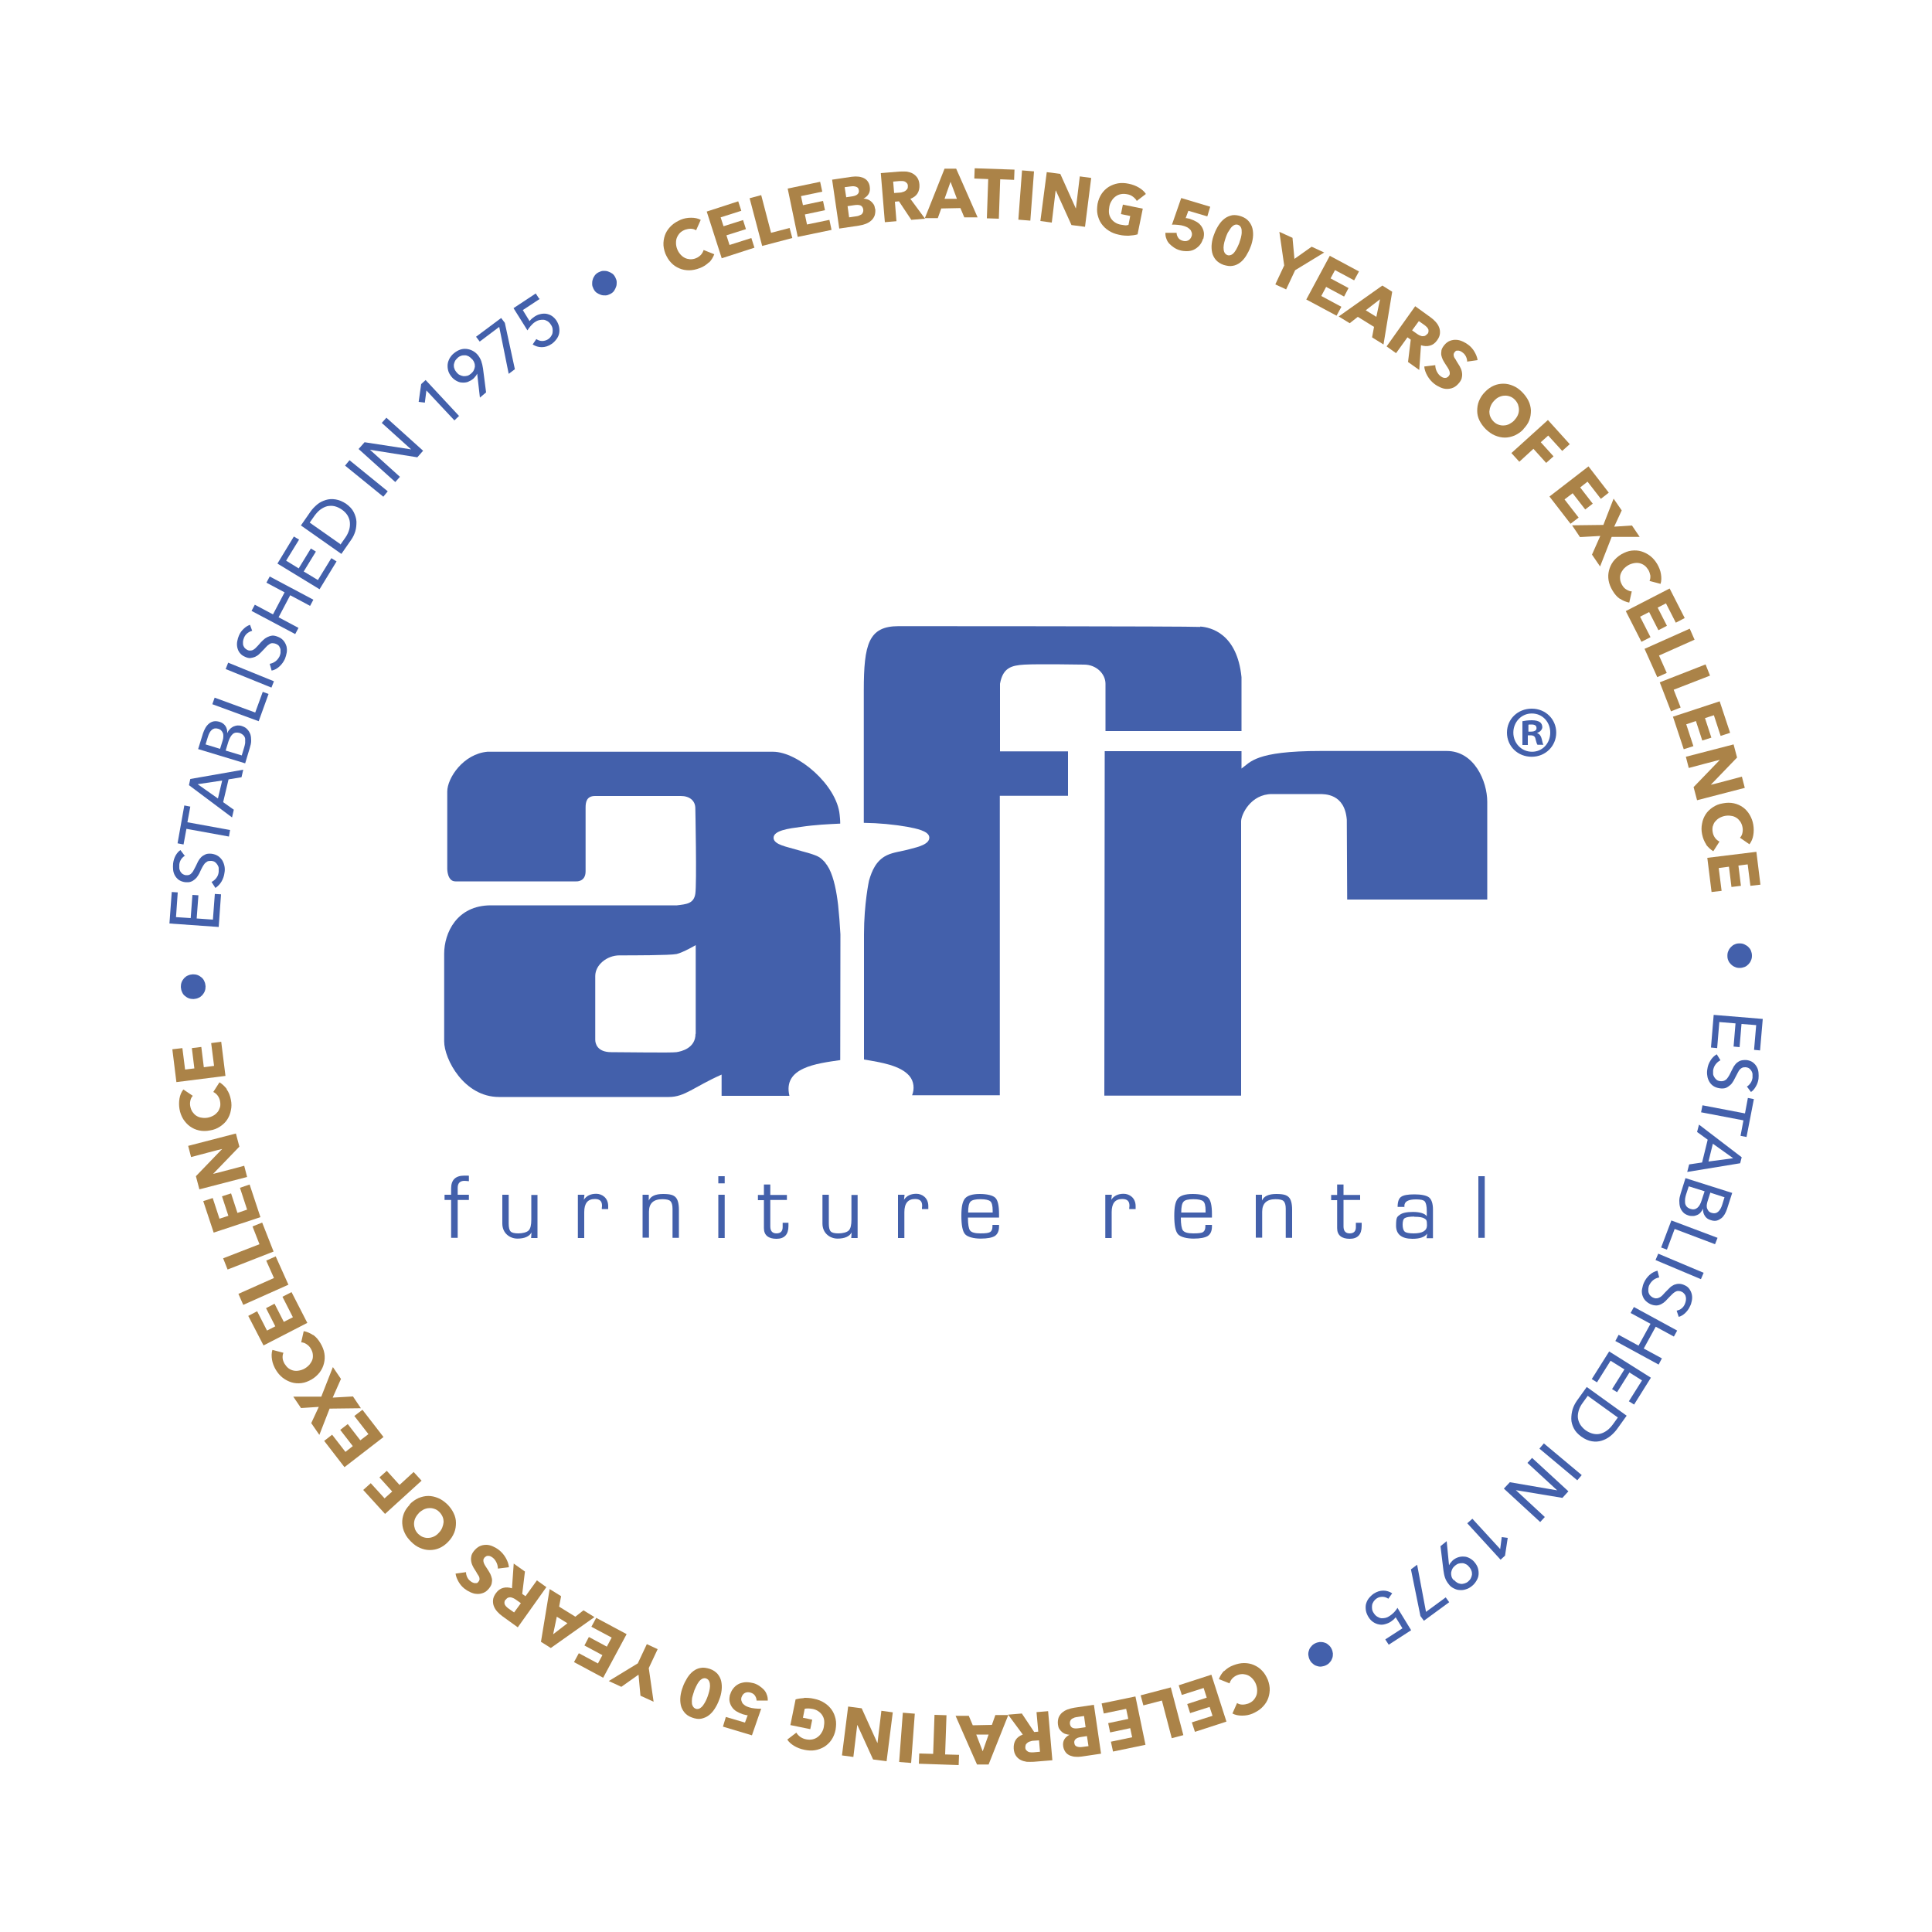 <?xml version="1.0" encoding="UTF-8"?>
<svg id="Layer_1" xmlns="http://www.w3.org/2000/svg" version="1.1" viewBox="0 0 1000 1000">
  <!-- Generator: Adobe Illustrator 29.0.1, SVG Export Plug-In . SVG Version: 2.1.0 Build 192)  -->
  <defs>
    <style>
      .st0 {
        fill: #ab8348;
      }

      .st1 {
        fill: #4360ab;
      }
    </style>
  </defs>
  <g>
    <g>
      <path class="st1" d="M571.9,388.8h70.7v9c4.6-3.2,6.9-9.1,41-9.1s65.2,0,65.2,0c14.3,0,21,15.7,21,26.3s0,50.6,0,50.6h-72.5s-.2-41.3-.2-41.3c-1.1-13.6-11.4-13.3-14.4-13.3s-24.3,0-24.3,0c-11.1,0-16,10.7-16,14.1v142h-70.8l.2-178.3Z"/>
      <path class="st1" d="M621.2,324.5c-5.3-.4-156.1-.4-156.1-.4-15.5,0-18,9.2-18,33.3s0,22.9,0,22.9v45.6c7.8.1,15.3.8,22.7,2.1,4.3.8,10.9,2.1,11.2,5.3.3,3.7-5.9,5.1-9.7,6.1-5,1.4-8.7,1.6-12.3,3.3-5.5,2.7-7.7,7.9-9.2,13.1,0,0-2.6,11.9-2.6,27.8v64.8c9,1.5,18.9,3.1,23.5,8.5,2.4,2.8,2.7,6.8,1.4,10h45.4v-155h35.3v-23h-35.2v-35c1.5-8.3,5.9-9.5,12.7-9.9,6.8-.4,30.8,0,30.8,0,6.5,0,11.1,4.9,11.1,9.9s0,24.5,0,24.5h70.4v-27.9c-2.3-22.7-16-25.8-21.3-26.2Z"/>
      <path class="st1" d="M408.6,567.2c-3.5-14.7,14-16.7,26.3-18.5.1-14.2,0-40.1.1-65.1-.3-5.3-.7-10.6-1.2-15.2-.8-6.8-2.1-13.7-4.6-18.7-.3-.5-.6-1-.9-1.5,0,0,0-.1-.1-.2-.3-.4-.6-.8-.9-1.2,0,0,0,0,0-.1-.3-.4-.7-.8-1.1-1.2,0,0,0,0,0,0-.4-.4-.8-.8-1.3-1.2-.2-.1-.3-.2-.4-.3-2.4-1.8-8.7-3.1-12.9-4.4-3.7-1.2-11-2.3-11.2-5.8-.2-4,8.1-5,14.1-5.8,7.4-1.1,14.1-1.4,20.4-1.7,0,0,0,0,0,0,0-2-.2-3.5-.3-4.6-1.5-15.4-21.6-32.6-34.5-32.6h-147.8c-12.5,1.1-20.8,13.6-20.8,20.6v40.1s0,6.4,4.2,6.4h62.5s4.9.4,4.9-5.2v-33c0-2.8.5-6,4.9-6h44.4c4.5,0,7.5,2.4,7.5,6.4,0,0,.8,39,0,44.2-.8,5.2-4.7,5.4-9.5,6h-96.3c-17.7,0-24.2,14.3-24.2,25.1v45.3c0,9.1,10.2,28.8,28.4,28.8,0,0,82.6,0,87.9,0,8.3,0,12.9-5.2,27.3-11.6v11h35.2ZM360,535.1c0,7.4-7.2,9.1-9.9,9.5-2.7.4-26.4,0-33.7,0s-8.3-4.5-8.3-6.4v-33c0-5.9,6.2-10.7,12.5-10.7s26.2,0,29.6-.7c3.4-.8,9.9-4.6,9.9-4.6v45.9Z"/>
      <path class="st1" d="M792.9,366.8c7.1,0,12.6,5.5,12.6,12.4s-5.5,12.5-12.7,12.5-12.8-5.4-12.8-12.5,5.7-12.4,12.8-12.4h0ZM792.8,369.3c-5.4,0-9.5,4.5-9.5,9.9s4.1,9.9,9.7,9.9c5.4,0,9.4-4.4,9.4-9.9s-4-9.9-9.5-9.9h0ZM790.9,385.6h-2.9v-12.3c1.1-.2,2.7-.5,4.8-.5s3.4.4,4.3,1c.7.5,1.2,1.5,1.2,2.6s-1.1,2.5-2.6,2.9v.2c1.2.4,1.9,1.4,2.3,3,.4,1.9.6,2.6.9,3h-3.1c-.4-.5-.6-1.5-1-2.9-.2-1.4-1-2-2.6-2h-1.4v4.9ZM791,378.7h1.4c1.6,0,2.9-.5,2.9-1.8s-.8-1.9-2.6-1.9-1.3,0-1.6.2v3.5Z"/>
    </g>
    <g>
      <path class="st1" d="M233.5,640.7v-19.6h-3.4v-2.7h3.4v-3.3c0-4.4,2.3-6.6,6.8-6.6s1.5,0,2.4.2v2.7c-1.1-.1-1.8-.2-2.3-.2-2.3,0-3.5,1.2-3.5,3.6v3.6h5.8v2.7h-5.8v19.6h-3.3Z"/>
      <path class="st1" d="M278.2,618.4v22.4h-3.3l.2-2.9h0c-1.1,2.1-3.6,3.2-7.3,3.2s-7.8-2.6-7.8-7.8v-14.9h3.3v14.9c0,2,.3,3.4,1,4.1.7.7,2,1,4,1s4.3-.5,5.3-1.5c1-1,1.4-2.9,1.4-5.6v-12.8h3.3Z"/>
      <path class="st1" d="M299.2,618.4h3.3l-.3,2.6h0c1.3-2,3.4-3.1,6.4-3.1s6.2,2.1,6.2,6.4v1.5h-3.3v-.6c.1-.6.1-1,.1-1.2,0-2.3-1.2-3.4-3.7-3.4-3.7,0-5.5,2.2-5.5,6.8v13.4h-3.3v-22.4Z"/>
      <path class="st1" d="M332.6,618.4h3.2v3c0,0,0,0,0,0,1-2.3,3.5-3.4,7.4-3.4s5.4.6,6.5,1.7c1.1,1.1,1.7,3.3,1.7,6.5v14.5h-3.3v-15.1c0-1.9-.4-3.2-1.1-3.9-.7-.7-2.1-1-4.2-1-4.6,0-6.9,2.2-6.9,6.5v13.4h-3.3v-22.4Z"/>
      <path class="st1" d="M375.1,608.8v3.7h-3.3v-3.7h3.3ZM375.1,618.4v22.4h-3.3v-22.4h3.3Z"/>
      <path class="st1" d="M407.3,618.4v2.7h-8.6v13.7c0,2.4,1.1,3.6,3.2,3.6s3.2-1.1,3.2-3.2v-1.1s0-1.2,0-1.2h3v1.7c0,4.4-2.1,6.6-6.2,6.6s-6.5-1.8-6.5-5.5v-14.5h-3.1v-2.7h3.1v-5.4h3.3v5.4h8.6Z"/>
      <path class="st1" d="M443.9,618.4v22.4h-3.3l.2-2.9h0c-1.1,2.1-3.6,3.2-7.3,3.2s-7.8-2.6-7.8-7.8v-14.9h3.3v14.9c0,2,.3,3.4,1,4.1.7.7,2,1,4,1s4.3-.5,5.3-1.5c1-1,1.4-2.9,1.4-5.6v-12.8h3.3Z"/>
      <path class="st1" d="M464.9,618.4h3.3l-.3,2.6h0c1.3-2,3.4-3.1,6.4-3.1s6.2,2.1,6.2,6.4v1.5h-3.3v-.6c.1-.6.1-1,.1-1.2,0-2.3-1.2-3.4-3.7-3.4-3.6,0-5.5,2.2-5.5,6.8v13.4h-3.3v-22.4Z"/>
      <path class="st1" d="M513.8,634h3.3v.8c0,2.3-.7,3.9-2.1,4.9-1.4.9-3.9,1.4-7.4,1.4s-6.8-.8-8.1-2.3c-1.3-1.5-1.9-4.7-1.9-9.5s.6-7.4,1.9-9c1.3-1.5,3.8-2.3,7.6-2.3s6.8.7,8.1,2c1.3,1.3,1.9,4.1,1.9,8.4v1.8h-16.1c0,3.5.4,5.8,1.1,6.7.8,1,2.5,1.5,5.3,1.5s4.3-.2,5.1-.7c.8-.5,1.2-1.5,1.2-3v-.7ZM513.8,627.6v-1.1c0-2.4-.4-4-1.2-4.7-.8-.7-2.5-1.1-5.1-1.1s-4.4.4-5.2,1.3c-.8.8-1.2,2.7-1.2,5.6h12.7Z"/>
      <path class="st1" d="M572.2,618.4h3.3l-.3,2.6h0c1.3-2,3.4-3.1,6.4-3.1s6.2,2.1,6.2,6.4v1.5h-3.3v-.6c.1-.6.1-1,.1-1.2,0-2.3-1.2-3.4-3.7-3.4-3.7,0-5.5,2.2-5.5,6.8v13.4h-3.3v-22.4Z"/>
      <path class="st1" d="M624,634h3.3v.8c0,2.3-.7,3.9-2.1,4.9-1.4.9-3.9,1.4-7.4,1.4s-6.8-.8-8.1-2.3c-1.3-1.5-1.9-4.7-1.9-9.5s.6-7.4,1.9-9c1.3-1.5,3.8-2.3,7.6-2.3s6.8.7,8.1,2c1.3,1.3,1.9,4.1,1.9,8.4v1.8h-16.1c0,3.5.4,5.8,1.1,6.7.8,1,2.5,1.5,5.3,1.5s4.4-.2,5.1-.7c.8-.5,1.2-1.5,1.2-3v-.7ZM624,627.6v-1.1c0-2.4-.4-4-1.2-4.7-.8-.7-2.5-1.1-5.1-1.1s-4.4.4-5.1,1.3c-.8.8-1.2,2.7-1.2,5.6h12.7Z"/>
      <path class="st1" d="M650,618.4h3.2v3c0,0,0,0,0,0,1-2.3,3.5-3.4,7.4-3.4s5.4.6,6.5,1.7c1.1,1.1,1.7,3.3,1.7,6.5v14.5h-3.3v-15.1c0-1.9-.4-3.2-1.1-3.9-.7-.7-2.1-1-4.2-1-4.6,0-6.9,2.2-6.9,6.5v13.4h-3.3v-22.4Z"/>
      <path class="st1" d="M704,618.4v2.7h-8.6v13.7c0,2.4,1.1,3.6,3.2,3.6s3.2-1.1,3.2-3.2v-1.1s0-1.2,0-1.2h3v1.7c0,4.4-2.1,6.6-6.2,6.6s-6.5-1.8-6.5-5.5v-14.5h-3.1v-2.7h3.1v-5.4h3.3v5.4h8.6Z"/>
      <path class="st1" d="M726.7,624.7h-3.3c0-2.6.6-4.4,1.8-5.2,1.2-.9,3.5-1.3,6.9-1.3s6.2.5,7.6,1.6c1.3,1.1,2,3.2,2,6.3v14.8h-3.3l.3-2.4h0c-1.2,1.8-3.8,2.7-7.6,2.7-5.6,0-8.5-2.3-8.5-6.8s.6-4.6,1.9-5.6c1.3-1,3.5-1.5,6.9-1.5s6.3.8,7.1,2.3h0v-2.7c0-2.6-.4-4.2-1-5-.7-.8-2.2-1.1-4.6-1.1-4,0-6,1.1-6,3.4s0,.3,0,.7ZM732,629.7c-2.5,0-4.1.3-4.9.8-.8.5-1.1,1.7-1.1,3.4s.4,3,1.1,3.6c.7.6,2.3.9,4.6.9,4.6,0,6.9-1.4,6.9-4.2s-.4-2.9-1.3-3.5c-.9-.6-2.6-.9-5.2-.9Z"/>
      <path class="st1" d="M768.5,608.8v31.9h-3.3v-31.9h3.3Z"/>
    </g>
  </g>
  <g>
    <path class="st0" d="M367,135.7c-1.3,1.3-2.9,2.4-4.9,3.1-1.8.7-3.7,1.1-5.4,1.1-1.8,0-3.5-.3-5.1-1-1.6-.7-3-1.6-4.2-2.9-1.3-1.3-2.2-2.9-3-4.7-.7-1.9-1.1-3.8-1-5.6s.5-3.5,1.2-5c.7-1.5,1.8-2.9,3.1-4.1,1.3-1.2,2.9-2.1,4.7-2.9,1.7-.7,3.5-1,5.3-1,1.9,0,3.5.3,5,1.1l-2.4,5.4c-.8-.5-1.7-.8-2.8-.8-1,0-2,.2-2.9.5-1,.4-1.9.9-2.6,1.6-.7.7-1.2,1.5-1.6,2.4s-.5,1.8-.5,2.9c0,1,.2,2.1.6,3.1.4,1.1,1,2,1.7,2.8.7.8,1.5,1.4,2.3,1.8.8.4,1.7.6,2.7.7,1,0,1.9-.1,2.9-.5,1.1-.4,2-1.1,2.7-1.8.7-.8,1.1-1.6,1.4-2.5l5.5,2.2c-.6,1.6-1.5,3.1-2.8,4.4Z"/>
    <path class="st0" d="M373.6,133.8l-7.8-24.3,16.3-5.3,1.6,4.9-10.7,3.4,1.5,4.6,10.1-3.2,1.5,4.7-10.1,3.2,1.6,5,11.3-3.6,1.6,5-17,5.5Z"/>
    <path class="st0" d="M394.5,127.3l-6.5-24.7,6-1.6,5.1,19.5,9.6-2.5,1.4,5.2-15.6,4.1Z"/>
    <path class="st0" d="M412.9,122.6l-5.2-25,16.8-3.5,1.1,5.1-11,2.3,1,4.7,10.4-2.2,1,4.8-10.4,2.2,1.1,5.2,11.6-2.4,1.1,5.2-17.4,3.6Z"/>
    <path class="st0" d="M453,108c.2,1.4,0,2.6-.3,3.6-.4,1-1,1.9-1.8,2.6-.8.7-1.8,1.3-2.9,1.7-1.1.4-2.3.7-3.5.9l-10.1,1.5-3.7-25.3,10.1-1.5c1-.1,2-.2,3-.1,1.1,0,2,.3,2.9.6.9.4,1.7.9,2.3,1.7.6.8,1.1,1.8,1.2,3.1.2,1.4,0,2.6-.6,3.6-.6,1-1.5,1.8-2.7,2.4h0c.7,0,1.4.2,2.1.4.7.2,1.3.6,1.8,1s1,1,1.4,1.6c.4.6.6,1.4.7,2.2ZM444.5,98.4c-.1-.9-.5-1.4-1.3-1.7-.7-.3-1.7-.4-3-.2l-3,.4.8,5.2,3.3-.5c1.1-.2,2-.5,2.6-1.1.6-.6.8-1.3.6-2.2ZM446.8,108.3c-.2-1-.7-1.7-1.5-2-.8-.3-1.9-.3-3.2-.1l-3.4.5.8,5.8,3.4-.5c.5,0,1-.2,1.5-.3.5-.2.9-.4,1.3-.6s.7-.6.9-1.1c.2-.4.3-1,.2-1.6Z"/>
    <path class="st0" d="M471.7,113.8l-6.4-9.6-2.1.2.8,10.1-6,.5-2.1-25.4,9.7-.8c1.2-.1,2.4,0,3.6,0,1.2.2,2.3.5,3.2,1s1.8,1.3,2.4,2.2c.6.9,1,2.1,1.1,3.6.1,1.7-.2,3.2-1,4.5-.8,1.3-2.1,2.2-3.7,2.8l7.6,10.3-7.2.6ZM469.9,96.2c0-.6-.2-1.1-.5-1.4s-.6-.6-1-.8c-.4-.2-.9-.3-1.4-.3-.5,0-1,0-1.4,0l-3.3.3.5,5.9,2.9-.2c.5,0,1-.1,1.5-.3.5-.1,1-.3,1.4-.6.4-.3.7-.6,1-1s.3-1,.3-1.6Z"/>
    <path class="st0" d="M499.2,112.7l-2.1-5-9.9.2-1.8,5h-6.7c0,.1,10.2-25.6,10.2-25.6h6c0-.1,11.1,25.2,11.1,25.2h-6.9ZM492,94.1l-3.1,8.8h6.4c0-.1-3.3-8.8-3.3-8.8Z"/>
    <path class="st0" d="M517.7,92.9l-.7,20.3-6.2-.2.7-20.3-7.2-.3.2-5.3,20.6.7-.2,5.3-7.2-.3Z"/>
    <path class="st0" d="M527.1,113.7l1.9-25.5,6.2.5-1.9,25.5-6.2-.5Z"/>
    <path class="st0" d="M554.6,116.5l-8.1-17.9h-.1s-2,16.6-2,16.6l-5.9-.8,3.3-25.3,7,.9,8,17.8h.1s2-16.5,2-16.5l5.9.8-3.2,25.3-6.9-.9Z"/>
    <path class="st0" d="M584.7,122c-1.7,0-3.5,0-5.5-.5-2-.4-3.8-1.1-5.3-2.1-1.6-1-2.8-2.2-3.8-3.6s-1.6-3-2-4.7c-.4-1.8-.3-3.6,0-5.6.4-2,1.1-3.7,2.1-5.2,1-1.5,2.3-2.7,3.7-3.6,1.5-.9,3.1-1.5,4.8-1.8,1.8-.3,3.6-.2,5.5.2,2,.4,3.8,1.1,5.3,2s2.8,2,3.6,3.3l-4.7,3.6c-.4-.8-1.1-1.5-2-2.2s-1.9-1.1-3.2-1.3c-1.1-.2-2.1-.2-3.1,0-1,.2-1.9.6-2.7,1.2-.8.6-1.5,1.3-2,2.2-.6.9-1,1.9-1.2,3-.2,1.2-.3,2.2-.2,3.3.1,1,.5,2,1,2.8.5.8,1.2,1.5,2.1,2.1.9.6,1.9,1,3.1,1.2.7.1,1.4.2,2,.3s1.3,0,1.9-.2l.9-4.6-4.8-1,1-4.9,10.3,2.1-2.7,13.3c-1.4.4-2.9.6-4.6.7Z"/>
    <path class="st0" d="M622.7,123.5c-.4,1.5-1.1,2.7-2,3.7-.9.9-1.8,1.6-2.9,2.1-1.1.5-2.3.7-3.5.7-1.2,0-2.5-.1-3.7-.5-1.1-.3-2.1-.8-3-1.4-.9-.6-1.7-1.3-2.4-2-.7-.8-1.2-1.6-1.5-2.6-.4-.9-.5-1.9-.5-3h5.8c0,.9.3,1.7.8,2.5.5.8,1.3,1.3,2.3,1.6,1,.3,1.9.3,2.8-.1.9-.4,1.5-1.2,1.9-2.3.2-.7.2-1.4,0-1.9-.2-.6-.4-1.1-.8-1.5-.4-.4-.9-.8-1.4-1.1-.6-.3-1.1-.5-1.7-.7-.9-.3-1.9-.5-3.1-.6-1.2-.1-2.2-.2-3.2-.1l4.8-13.8,15,4.5-1.5,5-9.8-2.9-1.4,3.8c.4,0,.8,0,1.3.2.5,0,.9.2,1.2.3,1.2.4,2.3.9,3.3,1.5,1,.6,1.8,1.4,2.4,2.3.6.9,1,1.9,1.2,3,.2,1.1,0,2.3-.3,3.6Z"/>
    <path class="st0" d="M647.3,127.7c-.6,1.7-1.4,3.2-2.3,4.7-.9,1.4-1.9,2.6-3.1,3.5-1.2.9-2.5,1.5-3.9,1.7-1.4.3-3,0-4.7-.5-1.7-.6-3-1.5-4-2.6-.9-1.1-1.6-2.4-1.9-3.8-.3-1.4-.4-3-.2-4.6.2-1.7.6-3.3,1.3-5,.6-1.7,1.4-3.2,2.3-4.6.9-1.4,1.9-2.5,3.1-3.4,1.2-.9,2.5-1.4,3.9-1.7,1.4-.2,3,0,4.7.6,1.7.6,3,1.5,3.9,2.6.9,1.1,1.6,2.4,1.9,3.8s.4,2.9.2,4.6c-.2,1.6-.6,3.3-1.3,5ZM641.5,125.5c.3-.7.5-1.6.8-2.5.2-.9.4-1.8.4-2.7,0-.9,0-1.7-.3-2.4-.3-.7-.8-1.2-1.5-1.5s-1.5-.2-2.1.1c-.7.4-1.3.9-1.8,1.6-.5.7-1,1.5-1.5,2.3-.4.9-.8,1.7-1,2.4-.3.8-.5,1.6-.8,2.6-.2.9-.4,1.9-.4,2.7s.1,1.7.4,2.4.8,1.2,1.5,1.5c.7.3,1.4.2,2.1-.1s1.3-.9,1.8-1.6c.5-.7,1-1.5,1.4-2.4.4-.9.8-1.7,1.1-2.5Z"/>
    <path class="st0" d="M670.3,140l-4.6,9.8-5.6-2.6,4.6-9.8-2.5-17.4,6.8,3.1,1,10.9,8.9-6.3,6.5,3-15.1,9.2Z"/>
    <path class="st0" d="M676.2,154.9l12.1-22.5,15.1,8.1-2.5,4.6-9.9-5.3-2.3,4.3,9.3,5-2.3,4.4-9.3-5-2.5,4.7,10.4,5.6-2.5,4.6-15.7-8.4Z"/>
    <path class="st0" d="M710.2,174.5l1-5.3-8.4-5.2-4.2,3.3-5.7-3.5,22.6-16,5.1,3.2-4.5,27.3-5.8-3.6ZM714.3,154.9l-7.4,5.7,5.5,3.4,1.9-9.1Z"/>
    <path class="st0" d="M728.8,187.3l1.4-11.5-1.7-1.2-5.9,8.2-4.9-3.5,14.8-20.8,7.9,5.7c1,.7,1.9,1.5,2.7,2.4.8.9,1.4,1.8,1.8,2.9.4,1,.5,2.1.4,3.2-.1,1.1-.6,2.3-1.5,3.5-1,1.4-2.2,2.3-3.7,2.7-1.4.4-3,.3-4.6-.2l-.9,12.8-5.9-4.2ZM738.9,172.8c.4-.5.5-1,.5-1.4,0-.5,0-.9-.3-1.3-.2-.4-.5-.8-.9-1.1-.4-.3-.7-.7-1.1-.9l-2.7-1.9-3.5,4.8,2.4,1.7c.4.3.9.6,1.3.8s1,.4,1.4.5c.5,0,1,0,1.4-.1.5-.2.9-.5,1.3-1Z"/>
    <path class="st0" d="M759.4,187.2c0-.9-.2-1.7-.6-2.6-.4-.8-.9-1.5-1.6-2-.3-.3-.7-.5-1-.7s-.8-.3-1.1-.4c-.4,0-.8,0-1.2,0-.4.1-.7.4-1,.8-.3.3-.4.7-.5,1,0,.3,0,.7.1,1.1.1.4.3.8.6,1.2.3.4.6.9.9,1.5.5.8,1,1.6,1.5,2.4.5.9.9,1.8,1.1,2.7.2.9.3,1.9.1,2.9-.1,1-.6,2-1.4,3-.9,1.1-1.9,2-3,2.5-1.1.5-2.2.7-3.4.7s-2.3-.3-3.4-.8c-1.1-.5-2.2-1.1-3.2-1.9-1.4-1.1-2.6-2.5-3.5-4.1-.9-1.6-1.5-3.2-1.6-4.8l5.7-.7c0,1,.2,2,.7,3.1.5,1,1.1,1.9,1.9,2.5.4.3.7.5,1.1.7.4.2.8.3,1.2.3.4,0,.8,0,1.1-.2.4-.2.7-.4,1-.8.3-.4.5-.8.5-1.2,0-.4,0-.9-.2-1.4s-.4-1-.8-1.6c-.4-.6-.8-1.3-1.3-2-.5-.7-.9-1.5-1.3-2.2-.4-.8-.6-1.6-.8-2.4-.1-.8,0-1.7.1-2.5.2-.9.7-1.7,1.4-2.6.9-1.1,1.9-1.9,3-2.3,1.1-.4,2.2-.6,3.3-.5,1.1,0,2.3.4,3.4.9s2.1,1.1,3.1,1.9c1.1.9,2.1,2,2.9,3.4.8,1.4,1.4,2.8,1.6,4.3l-5.7.8Z"/>
    <path class="st0" d="M788.6,222.1c-1.4,1.5-2.9,2.5-4.6,3.3-1.7.7-3.4,1.1-5.1,1.1-1.7,0-3.4-.4-5.1-1.1-1.7-.7-3.2-1.8-4.7-3.2-1.4-1.4-2.5-2.9-3.3-4.5-.8-1.6-1.2-3.3-1.2-5,0-1.7.2-3.4.9-5.1.7-1.7,1.7-3.3,3.1-4.7,1.4-1.5,3-2.6,4.6-3.3,1.6-.7,3.3-1,5-1,1.7,0,3.4.4,5,1.1,1.7.7,3.2,1.8,4.6,3.2,1.4,1.4,2.5,2.9,3.3,4.5s1.2,3.3,1.3,5c0,1.7-.2,3.4-.8,5-.6,1.7-1.7,3.2-3.1,4.7ZM783.8,217.5c.8-.8,1.4-1.7,1.8-2.6.4-.9.6-1.9.6-2.8,0-.9-.2-1.9-.5-2.8-.4-.9-.9-1.7-1.7-2.5-.8-.8-1.6-1.3-2.5-1.6-.9-.3-1.8-.5-2.8-.4-.9,0-1.9.3-2.8.7-.9.4-1.8,1.1-2.5,1.9-.8.8-1.4,1.7-1.8,2.7-.4.9-.6,1.9-.7,2.8,0,.9.1,1.9.5,2.8.4.9.9,1.7,1.7,2.5.8.8,1.6,1.3,2.5,1.6.9.3,1.8.5,2.8.4,1,0,1.9-.3,2.8-.7.9-.5,1.8-1.1,2.6-1.9Z"/>
    <path class="st0" d="M801.4,225.4l-3.9,3.5,6.6,7.3-3.8,3.4-6.6-7.3-7.3,6.7-4.1-4.5,18.9-17.1,11.3,12.5-3.9,3.5-7.2-7.9Z"/>
    <path class="st0" d="M802,257l20.2-15.6,10.5,13.6-4.1,3.2-6.9-8.9-3.8,3,6.5,8.4-3.9,3-6.5-8.4-4.2,3.2,7.3,9.4-4.2,3.2-10.9-14.1Z"/>
    <path class="st0" d="M824,287.1l4.3-9.7-10.5.6-4.1-6.1,16.2-.2,5.3-13.6,4.2,6.1-3.9,8.4,9.2-.6,4,5.9h-14.5c0,0-6,15.3-6,15.3l-4.3-6.3Z"/>
    <path class="st0" d="M838.5,310c-1.5-1-2.8-2.5-3.9-4.4-1-1.7-1.7-3.4-2-5.2-.3-1.8-.2-3.5.2-5.1s1.1-3.2,2.2-4.7c1.1-1.4,2.5-2.7,4.2-3.7,1.8-1,3.5-1.7,5.3-1.9s3.5-.1,5.1.4,3.2,1.3,4.6,2.4c1.4,1.1,2.6,2.5,3.6,4.2.9,1.6,1.6,3.2,1.9,5.1.3,1.8.3,3.5-.2,5.1l-5.7-1.5c.4-.9.5-1.9.4-2.9-.2-1-.5-1.9-1-2.8-.6-.9-1.2-1.7-2-2.3-.8-.6-1.7-1-2.6-1.2-.9-.2-1.9-.2-2.9,0-1,.2-2,.5-3,1.1-1,.6-1.8,1.3-2.5,2.1-.6.8-1.1,1.6-1.4,2.5-.3.9-.3,1.8-.2,2.8.1,1,.5,1.9,1,2.8.6,1.1,1.4,1.9,2.3,2.4.9.5,1.8.9,2.7.9l-1.3,5.8c-1.7-.3-3.3-1-4.8-2Z"/>
    <path class="st0" d="M841.5,316.3l22.7-11.7,7.8,15.3-4.6,2.4-5.1-10-4.3,2.2,4.8,9.4-4.4,2.3-4.8-9.4-4.7,2.4,5.4,10.6-4.7,2.4-8.1-15.9Z"/>
    <path class="st0" d="M851.3,335.8l23.3-10.4,2.5,5.7-18.4,8.2,4,9-4.9,2.2-6.6-14.7Z"/>
    <path class="st0" d="M859,353.2l23.8-9.3,2.3,5.8-18.8,7.3,3.6,9.2-5,2-5.8-15Z"/>
    <path class="st0" d="M865.8,371l24.3-8,5.4,16.3-4.9,1.6-3.5-10.7-4.6,1.5,3.3,10.1-4.7,1.5-3.3-10.1-5,1.7,3.7,11.3-5,1.6-5.6-16.9Z"/>
    <path class="st0" d="M876.6,407.4l13.6-14.1h0c0-.1-16.1,4.2-16.1,4.2l-1.5-5.8,24.7-6.4,1.8,6.8-13.6,14.1h0c0,.1,16.1-4.2,16.1-4.2l1.5,5.8-24.7,6.4-1.8-6.8Z"/>
    <path class="st0" d="M883.2,437.2c-1-1.5-1.8-3.3-2.2-5.4-.4-1.9-.4-3.8,0-5.6.3-1.8,1-3.4,1.9-4.8.9-1.4,2.2-2.6,3.7-3.6s3.2-1.7,5.2-2c2-.4,3.9-.4,5.7,0s3.3,1.1,4.7,2.1c1.4,1,2.5,2.3,3.4,3.8.9,1.5,1.6,3.3,1.9,5.2.3,1.8.3,3.6,0,5.4-.3,1.8-1,3.4-2,4.7l-4.9-3.4c.7-.7,1.1-1.6,1.3-2.6.2-1,.2-2,0-2.9-.2-1.1-.6-2-1.1-2.8-.6-.8-1.2-1.5-2-2-.8-.5-1.7-.9-2.7-1-1-.2-2.1-.2-3.2,0-1.1.2-2.1.6-3,1.1s-1.6,1.2-2.2,1.9-.9,1.6-1.2,2.5c-.2.9-.2,1.9,0,3,.2,1.2.7,2.2,1.3,3,.6.8,1.4,1.4,2.2,1.8l-3.2,5c-1.5-.9-2.7-2.1-3.8-3.5Z"/>
    <path class="st0" d="M883.8,444l25.3-3.1,2.1,17-5.2.6-1.4-11.1-4.8.6,1.3,10.5-4.9.6-1.3-10.5-5.3.7,1.5,11.8-5.2.6-2.2-17.7Z"/>
    <path class="st1" d="M900.4,488.3c.9,0,1.7.1,2.5.5s1.5.8,2,1.3c.6.6,1.1,1.2,1.4,2,.3.8.5,1.6.5,2.5,0,.9-.1,1.7-.5,2.5-.3.8-.8,1.5-1.3,2-.6.6-1.2,1.1-2,1.4s-1.6.5-2.5.5c-.9,0-1.7-.1-2.5-.5-.8-.3-1.5-.8-2-1.3-.6-.6-1.1-1.2-1.4-2-.4-.8-.5-1.6-.5-2.5,0-.9.1-1.7.5-2.5.3-.8.8-1.5,1.3-2,.6-.6,1.2-1.1,2-1.4.8-.4,1.6-.5,2.5-.5Z"/>
    <path class="st1" d="M889.9,529.2l-1.1,13.3-3.2-.3,1.4-16.9,25.4,2.1-1.4,16.3-3.1-.3,1.1-12.8-7.6-.6-1,12-3.1-.3,1-12-8.5-.7Z"/>
    <path class="st1" d="M904,562.5c.8-.4,1.4-1,2-1.8.6-.8.9-1.7,1.1-2.8,0-.6,0-1.2,0-1.8,0-.6-.2-1.2-.5-1.7s-.7-1-1.1-1.3c-.5-.4-1.1-.6-1.8-.7-.7,0-1.3,0-1.8.2-.5.2-.9.5-1.3.9-.4.4-.7.9-1,1.5-.3.6-.6,1.2-1,1.9-.4.8-.8,1.6-1.3,2.5-.5.8-1,1.6-1.7,2.2s-1.4,1.1-2.3,1.5c-.9.3-2,.4-3.2.2-1.3-.2-2.4-.6-3.3-1.2-.9-.6-1.6-1.4-2.1-2.3-.5-.9-.9-1.9-1-3-.2-1.1-.2-2.2,0-3.3.2-1.6.7-3.1,1.6-4.5.8-1.4,1.9-2.5,3.3-3.3l1.9,3.1c-1,.5-1.8,1.2-2.5,2.1-.7.9-1.1,2-1.3,3.1,0,.6,0,1.2,0,1.8,0,.6.3,1.2.6,1.7.3.5.7,1,1.2,1.4.5.4,1.1.6,1.9.7s1.4,0,2-.2c.6-.3,1.1-.6,1.5-1.1.4-.5.8-1.1,1.2-1.8s.7-1.4,1.1-2.2c.4-.8.8-1.5,1.2-2.3.5-.7,1-1.4,1.6-1.9.6-.5,1.4-1,2.2-1.2s1.8-.3,3-.2c1.3.2,2.3.6,3.1,1.2.8.6,1.5,1.4,2,2.3.5.9.8,1.9.9,3,.1,1.1.1,2.1,0,3.2-.2,1.5-.7,2.8-1.4,4-.7,1.2-1.5,2.2-2.5,2.8l-2.1-2.8Z"/>
    <path class="st1" d="M880.5,575.6l.7-3.5,22,4.2,1.5-8,3.1.6-3.8,19.6-3.1-.6,1.5-8-22-4.2Z"/>
    <path class="st1" d="M878.4,585.9l1-3.8,22.1,16.9-.8,3.1-27.4,4.5,1-3.9,6.7-1,2.9-11.8-5.5-4ZM886.6,591.9l-2.3,9.3,12.8-1.7-10.5-7.5Z"/>
    <path class="st1" d="M896.6,617.4l-2.7,8.4c-.3.9-.7,1.8-1.2,2.7-.5.8-1.1,1.6-1.8,2.1s-1.5,1-2.4,1.2-2,.1-3.1-.3c-1.4-.4-2.4-1.2-3-2.2-.7-1.1-1-2.3-.9-3.7h0c-.3.7-.8,1.4-1.3,2-.5.6-1.1,1-1.8,1.3-.7.3-1.4.5-2.1.5-.8,0-1.6,0-2.4-.3-1.2-.4-2.1-.9-2.8-1.7-.7-.8-1.2-1.6-1.5-2.6-.3-1-.4-2.1-.4-3.3,0-1.2.3-2.4.7-3.7l2.5-8,24.3,7.7ZM874.1,614l-1.4,4.3c-.2.7-.4,1.4-.5,2.2-.1.8,0,1.5,0,2.2.1.7.4,1.3.8,1.8.4.5,1.1.9,1.9,1.2,1.4.5,2.6.3,3.6-.5,1-.8,1.7-2.1,2.3-4l1.5-4.6-8.3-2.6ZM885.2,617.5l-1.4,4.4c-.2.6-.3,1.3-.4,1.9,0,.6,0,1.2.2,1.7.2.5.5,1,.8,1.4.4.4.9.7,1.6.9,1.3.4,2.4.2,3.3-.6.9-.8,1.6-2,2.1-3.6l1.2-3.9-7.4-2.4Z"/>
    <path class="st1" d="M866.8,636.1l-4,10.7-3-1.1,5.3-14,23.9,9-1.3,3.3-20.9-7.9Z"/>
    <path class="st1" d="M856.9,652.2l1.4-3.3,23.5,9.9-1.4,3.3-23.5-9.9Z"/>
    <path class="st1" d="M867.9,678.4c.8-.2,1.7-.5,2.4-1.1.8-.6,1.4-1.4,1.8-2.4.2-.5.4-1.1.5-1.7.1-.6.1-1.2,0-1.8-.1-.6-.3-1.1-.7-1.6s-.8-.9-1.5-1.2c-.6-.3-1.2-.4-1.8-.4-.5,0-1.1.2-1.6.5-.5.3-1,.7-1.5,1.2-.5.5-1,1-1.5,1.5-.6.7-1.3,1.3-1.9,2-.7.7-1.4,1.2-2.2,1.6-.8.4-1.7.7-2.6.7s-2-.2-3.1-.7c-1.2-.6-2.1-1.3-2.8-2.1s-1.1-1.8-1.4-2.8c-.2-1-.3-2.1,0-3.2.2-1.1.5-2.2,1-3.2.7-1.5,1.6-2.7,2.8-3.8,1.2-1.1,2.6-1.8,4.1-2.2l.9,3.5c-1.1.2-2.1.6-3,1.3-.9.7-1.6,1.6-2.1,2.6-.3.5-.4,1.1-.5,1.7-.1.6,0,1.2,0,1.8.1.6.4,1.2.7,1.7.4.5.9.9,1.6,1.3.7.3,1.3.5,2,.4.6,0,1.2-.3,1.8-.6.6-.4,1.1-.8,1.6-1.4.5-.6,1.1-1.2,1.7-1.8.6-.6,1.2-1.2,1.8-1.8s1.4-1,2.1-1.4c.8-.3,1.6-.5,2.5-.5.9,0,1.9.2,2.9.7,1.2.5,2,1.2,2.6,2.1.6.9,1,1.8,1.2,2.8.2,1,.2,2,0,3.1-.2,1.1-.5,2.1-1,3-.6,1.4-1.5,2.5-2.5,3.5-1,.9-2.1,1.6-3.3,1.9l-1.1-3.3Z"/>
    <path class="st1" d="M868.1,688.7l-1.7,3.1-9.4-5.1-6.2,11.3,9.4,5.1-1.7,3.2-22.4-12.2,1.7-3.2,10.3,5.6,6.2-11.3-10.3-5.6,1.7-3.1,22.4,12.2Z"/>
    <path class="st1" d="M833.7,704.2l-7.1,11.3-2.7-1.7,9-14.3,21.6,13.6-8.7,13.9-2.7-1.7,6.8-10.8-6.5-4.1-6.4,10.2-2.6-1.6,6.4-10.2-7.2-4.5Z"/>
    <path class="st1" d="M842,732.7l-5.1,7.1c-1,1.3-2.1,2.5-3.5,3.6s-2.8,1.8-4.4,2.3c-1.6.5-3.3.6-5.1.3-1.8-.3-3.6-1.1-5.4-2.4-1.8-1.3-3.1-2.7-3.9-4.3s-1.3-3.2-1.3-4.9c0-1.7.2-3.3.7-5,.5-1.6,1.3-3.1,2.2-4.4l5.1-7.1,20.7,14.9ZM821.8,722.5l-2.6,3.6c-.9,1.2-1.6,2.5-2,3.8-.4,1.3-.6,2.6-.5,3.8.1,1.2.5,2.4,1.2,3.6.7,1.1,1.6,2.1,2.8,3,1.3.9,2.6,1.5,3.9,1.8,1.3.3,2.5.3,3.7,0,1.2-.3,2.4-.9,3.5-1.7,1.1-.8,2.1-1.9,3-3.1l2.6-3.6-15.7-11.3Z"/>
    <path class="st1" d="M796.8,749.8l2.3-2.7,19.6,16.4-2.3,2.7-19.6-16.4Z"/>
    <path class="st1" d="M784.6,771.3h0c0,0,15,13.9,15,13.9l-2.4,2.6-18.8-17.3,3.1-3.3,24.5,4.2h0c0,0-15.4-14.2-15.4-14.2l2.4-2.6,18.8,17.3-3.1,3.4-24.1-4Z"/>
    <path class="st1" d="M759.5,788.4l2.6-2.3,14.4,15.7.8-6.2,3.1.4-1.4,9.2-2.3,2.1-17.2-18.8Z"/>
    <path class="st1" d="M750.1,810.1h0c.1-.4.4-.8.8-1.3.2-.2.4-.4.6-.7.2-.2.4-.4.6-.6.9-.7,1.8-1.2,2.8-1.5,1-.3,2-.4,3-.3,1,0,2,.4,2.9.9s1.8,1.2,2.5,2.1c.8,1,1.4,2,1.7,3.1.3,1.1.4,2.2.3,3.3-.1,1.1-.5,2.1-1.1,3.1-.6,1-1.3,1.9-2.3,2.7-1,.8-2,1.4-3.1,1.7-1.1.4-2.2.5-3.3.4-1.1,0-2.1-.4-3.1-.9-1-.5-1.9-1.2-2.6-2.2-.9-1.1-1.5-2.2-1.9-3.4-.4-1.2-.6-2.4-.8-3.8l-1.5-12.4,3.2-2.6,1.2,12.3ZM752.5,817.7c.5.6,1,1,1.6,1.4.6.4,1.3.6,1.9.7s1.4,0,2-.2c.7-.2,1.3-.5,1.9-1,.6-.5,1.1-1.1,1.4-1.7s.5-1.3.6-1.9c0-.7,0-1.3-.3-2-.2-.7-.6-1.3-1.1-1.9-.5-.6-1-1.1-1.6-1.4-.6-.3-1.2-.6-1.9-.6-.7,0-1.3,0-2,.2-.7.2-1.3.6-1.9,1.1-.6.5-1.1,1.1-1.4,1.7s-.5,1.3-.6,1.9c0,.7,0,1.3.2,2,.2.7.6,1.3,1.1,1.9Z"/>
    <path class="st1" d="M735.2,836.4l-4.9-24.1,3.2-2.4,4.6,24.4,10.2-7.5,1.8,2.5-13.1,9.6-1.9-2.6Z"/>
    <path class="st1" d="M717.1,848.5l8.8-5.7-3.5-5.7c-.3.4-.7.8-1.1,1.2-.5.4-.9.7-1.3,1-1,.7-2.1,1.1-3.2,1.4-1.1.3-2.1.3-3.1.1-1-.2-2-.6-2.9-1.2-.9-.6-1.7-1.4-2.4-2.5-.7-1.1-1.2-2.3-1.4-3.4-.2-1.2-.2-2.3,0-3.3.3-1.1.7-2.1,1.4-3,.7-.9,1.6-1.8,2.6-2.5,1.7-1.1,3.3-1.6,5-1.6,1.7,0,3.2.5,4.6,1.4l-2,2.8c-.9-.6-1.9-1-3-1-1.1,0-2.1.2-3.1.9-.6.4-1.1.9-1.5,1.5-.4.6-.7,1.2-.8,1.9s-.1,1.4,0,2.1c.1.7.4,1.4.9,2.1.5.8,1.1,1.4,1.8,1.8.7.4,1.3.7,2.1.8.7,0,1.4,0,2.2-.2.7-.2,1.4-.5,2.1-1,.8-.5,1.6-1.2,2.3-1.9.7-.8,1.3-1.5,1.7-2.3l7.1,11.6-11.6,7.5-1.7-2.6Z"/>
    <path class="st1" d="M689.2,853.4c.4.8.6,1.6.7,2.4,0,.8,0,1.6-.3,2.4s-.6,1.5-1.2,2.1c-.5.7-1.2,1.2-2,1.6-.8.4-1.6.6-2.4.7s-1.6,0-2.4-.3c-.8-.2-1.5-.6-2.1-1.2-.7-.5-1.2-1.2-1.6-2-.4-.8-.6-1.6-.7-2.4s0-1.6.3-2.4c.2-.8.6-1.5,1.2-2.1.5-.7,1.2-1.2,2-1.6.8-.4,1.6-.6,2.4-.7.8,0,1.6,0,2.4.3.8.2,1.5.6,2.1,1.2.7.5,1.2,1.2,1.6,2Z"/>
    <path class="st0" d="M633.6,865c1.3-1.3,2.9-2.4,4.9-3.1,1.8-.7,3.7-1.1,5.4-1.1,1.8,0,3.5.3,5.1,1,1.6.7,3,1.6,4.2,2.9,1.3,1.3,2.2,2.9,3,4.7.7,1.9,1.1,3.8,1,5.6s-.5,3.5-1.2,5c-.7,1.5-1.8,2.9-3.1,4.1-1.3,1.2-2.9,2.1-4.7,2.9-1.7.7-3.4,1-5.3,1-1.9,0-3.5-.3-5-1.1l2.4-5.4c.8.5,1.7.8,2.8.8,1,0,2-.2,2.9-.5,1-.4,1.9-.9,2.6-1.6s1.2-1.5,1.6-2.4c.4-.9.5-1.8.5-2.9,0-1-.2-2-.6-3.1-.4-1.1-1-2-1.7-2.8-.7-.8-1.5-1.4-2.3-1.8-.8-.4-1.8-.6-2.7-.7-1,0-1.9.1-2.9.5-1.1.4-2,1.1-2.7,1.8-.7.8-1.1,1.6-1.4,2.5l-5.5-2.2c.6-1.6,1.5-3.1,2.8-4.4Z"/>
    <path class="st0" d="M627,866.8l7.8,24.3-16.3,5.3-1.6-4.9,10.7-3.4-1.5-4.6-10.1,3.2-1.5-4.7,10.1-3.3-1.6-5-11.3,3.6-1.6-5,17-5.5Z"/>
    <path class="st0" d="M606,873.4l6.5,24.7-6,1.6-5.1-19.5-9.6,2.5-1.4-5.2,15.6-4.1Z"/>
    <path class="st0" d="M587.7,878.1l5.2,25-16.8,3.5-1.1-5.1,11-2.3-1-4.7-10.4,2.2-1-4.8,10.4-2.2-1.1-5.2-11.6,2.4-1.1-5.2,17.4-3.6Z"/>
    <path class="st0" d="M547.6,892.7c-.2-1.4,0-2.6.3-3.6.4-1,1-1.9,1.8-2.6.8-.7,1.8-1.3,2.9-1.7,1.1-.4,2.3-.7,3.5-.9l10.1-1.5,3.7,25.3-10.1,1.5c-1,.1-2,.2-3,.1-1.1,0-2-.3-2.9-.6-.9-.4-1.7-.9-2.3-1.7-.6-.8-1.1-1.8-1.3-3.1-.2-1.4,0-2.6.6-3.6.6-1,1.5-1.8,2.7-2.4h0c-.7,0-1.4-.2-2.1-.4-.7-.2-1.3-.6-1.8-1-.5-.4-1-1-1.4-1.6-.4-.6-.6-1.4-.7-2.2ZM553.8,892.4c.2,1,.7,1.7,1.5,2,.8.3,1.9.3,3.2.1l3.4-.5-.8-5.8-3.4.5c-.5,0-1,.2-1.5.3-.5.2-.9.4-1.3.6-.4.3-.7.6-.9,1.1-.2.4-.3,1-.2,1.6ZM556.1,902.3c.1.9.5,1.4,1.3,1.7.7.3,1.7.4,3,.2l3-.4-.8-5.2-3.3.5c-1.1.2-2,.5-2.6,1.1-.6.6-.8,1.3-.6,2.2Z"/>
    <path class="st0" d="M528.9,886.9l6.4,9.6,2.1-.2-.9-10.1,6-.5,2.2,25.4-9.7.8c-1.2.1-2.4,0-3.6,0-1.2-.2-2.3-.5-3.2-1-1-.5-1.8-1.3-2.4-2.2-.6-.9-1-2.1-1.1-3.6-.1-1.7.2-3.2,1-4.5.8-1.3,2.1-2.2,3.7-2.8l-7.6-10.3,7.2-.6ZM530.7,904.5c0,.6.2,1.1.5,1.4.3.3.6.6,1,.8.4.2.9.3,1.4.3.5,0,1,0,1.4,0l3.3-.3-.5-5.9-2.9.2c-.5,0-1,.1-1.5.3-.5.1-1,.3-1.4.6-.4.3-.7.6-1,1-.2.4-.3,1-.3,1.6Z"/>
    <path class="st0" d="M501.4,888l2.1,5,9.9-.2,1.8-5.1h6.7c0-.1-10.2,25.6-10.2,25.6h-6c0,.1-11.1-25.2-11.1-25.2h6.9ZM508.6,906.6l3.1-8.8h-6.4c0,.1,3.4,8.8,3.4,8.8Z"/>
    <path class="st0" d="M483,907.9l.7-20.3,6.2.2-.7,20.3,7.2.2-.2,5.3-20.6-.7.2-5.3,7.2.2Z"/>
    <path class="st0" d="M473.5,887l-1.9,25.5-6.2-.5,1.9-25.5,6.2.5Z"/>
    <path class="st0" d="M446,884.2l8.1,17.9h.1s2-16.6,2-16.6l5.9.8-3.2,25.3-7-.9-8.1-17.8h-.1s-2,16.5-2,16.5l-5.9-.8,3.2-25.3,6.9.9Z"/>
    <path class="st0" d="M415.9,878.8c1.7,0,3.5,0,5.5.5,2,.4,3.8,1.1,5.3,2.1,1.6,1,2.8,2.2,3.8,3.6,1,1.4,1.6,3,2,4.7.4,1.8.3,3.6,0,5.6-.4,2-1.1,3.7-2.1,5.2s-2.3,2.7-3.7,3.6c-1.5.9-3.1,1.5-4.8,1.8-1.8.3-3.6.2-5.5-.2-2-.4-3.8-1.1-5.3-2s-2.8-2-3.6-3.3l4.7-3.6c.4.8,1.1,1.5,2,2.2.9.6,1.9,1.1,3.2,1.3,1.1.2,2.1.2,3.1,0,1-.2,1.9-.6,2.7-1.2.8-.6,1.5-1.3,2-2.2.6-.9,1-1.9,1.2-3,.2-1.2.3-2.2.2-3.3s-.5-2-1-2.8c-.5-.8-1.2-1.5-2.1-2.1-.9-.6-1.9-1-3.1-1.2-.7-.1-1.4-.2-2-.2s-1.3,0-1.9.2l-.9,4.6,4.8,1-1,4.9-10.3-2.1,2.7-13.3c1.4-.4,2.9-.6,4.6-.7Z"/>
    <path class="st0" d="M377.9,877.2c.4-1.5,1.1-2.7,2-3.7s1.8-1.6,2.9-2.1c1.1-.4,2.3-.7,3.5-.7,1.2,0,2.5.2,3.7.5,1.1.3,2.1.8,3,1.4.9.6,1.7,1.3,2.4,2,.7.8,1.2,1.6,1.5,2.6.4.9.5,1.9.5,3h-5.8c0-.9-.3-1.7-.8-2.5s-1.3-1.3-2.3-1.6c-1-.3-1.9-.3-2.8.1-.9.4-1.5,1.2-1.9,2.3-.2.7-.2,1.4,0,1.9.2.6.4,1.1.8,1.5s.9.8,1.4,1.1c.6.3,1.1.5,1.7.7.9.3,1.9.5,3.1.6s2.2.2,3.2.1l-4.8,13.8-15-4.5,1.5-5,9.9,2.9,1.4-3.8c-.4,0-.8,0-1.3-.2-.5-.1-.9-.2-1.2-.3-1.2-.4-2.3-.9-3.3-1.5-1-.6-1.8-1.4-2.4-2.3-.6-.9-1-1.9-1.2-3-.2-1.1,0-2.3.3-3.6Z"/>
    <path class="st0" d="M353.4,873.2c.6-1.7,1.4-3.2,2.3-4.7.9-1.4,1.9-2.6,3.1-3.5,1.2-.9,2.5-1.5,3.9-1.7,1.4-.3,3,0,4.7.5,1.7.6,3,1.5,4,2.6.9,1.1,1.6,2.4,1.9,3.8.3,1.4.4,3,.2,4.7-.2,1.7-.6,3.3-1.3,5-.6,1.7-1.4,3.2-2.3,4.6-.9,1.4-1.9,2.5-3.1,3.4-1.2.9-2.5,1.4-3.9,1.7s-3,0-4.7-.6c-1.7-.6-3-1.5-3.9-2.6-.9-1.1-1.6-2.4-1.9-3.8-.3-1.4-.4-2.9-.2-4.6.2-1.6.6-3.3,1.3-5ZM359.3,875.3c-.3.7-.5,1.6-.8,2.5s-.4,1.8-.4,2.7c0,.9,0,1.7.4,2.4.3.7.8,1.2,1.5,1.5.7.3,1.5.2,2.1-.1.7-.4,1.3-.9,1.8-1.6.5-.7,1-1.5,1.4-2.3.4-.9.8-1.7,1-2.4.3-.8.5-1.6.8-2.6.2-.9.4-1.9.4-2.7,0-.9-.1-1.7-.4-2.4-.3-.7-.8-1.2-1.5-1.5-.7-.3-1.4-.2-2.1.1-.7.4-1.3.9-1.8,1.6-.5.7-1,1.5-1.4,2.4-.4.9-.8,1.7-1.1,2.5Z"/>
    <path class="st0" d="M330.2,860.8l4.6-9.8,5.6,2.6-4.6,9.8,2.5,17.4-6.8-3.1-1-10.9-8.9,6.3-6.5-3,15.1-9.2Z"/>
    <path class="st0" d="M324.3,845.9l-12.1,22.5-15.1-8.1,2.5-4.6,9.9,5.3,2.3-4.3-9.3-5,2.3-4.4,9.3,5,2.5-4.7-10.5-5.6,2.5-4.6,15.7,8.4Z"/>
    <path class="st0" d="M290.4,826.3l-1,5.3,8.4,5.2,4.2-3.3,5.7,3.5-22.6,16-5.1-3.2,4.5-27.3,5.8,3.6ZM286.3,845.9l7.4-5.7-5.5-3.4-1.9,9.1Z"/>
    <path class="st0" d="M271.7,813.5l-1.4,11.5,1.7,1.2,5.9-8.2,4.9,3.5-14.8,20.8-7.9-5.7c-1-.7-1.9-1.5-2.7-2.4-.8-.9-1.4-1.8-1.8-2.9-.4-1-.5-2.1-.4-3.2.1-1.1.6-2.3,1.5-3.5,1-1.4,2.2-2.3,3.7-2.7,1.4-.4,3-.3,4.6.2l.9-12.8,5.9,4.2ZM261.6,828c-.3.5-.5,1-.5,1.4,0,.4,0,.9.3,1.3.2.4.5.8.9,1.1.4.4.7.7,1.1.9l2.7,1.9,3.5-4.8-2.4-1.7c-.4-.3-.9-.6-1.3-.8s-1-.4-1.4-.5-1,0-1.4.1c-.5.2-.9.5-1.3,1.1Z"/>
    <path class="st0" d="M241.2,813.7c0,.9.2,1.7.6,2.6.4.8.9,1.5,1.6,2,.3.3.7.5,1,.7.4.2.8.3,1.1.4.4,0,.8,0,1.2,0s.7-.4,1-.8c.3-.3.4-.7.5-1,0-.3,0-.7-.1-1.1-.1-.4-.3-.8-.6-1.2s-.6-.9-.9-1.5c-.5-.8-1-1.6-1.5-2.4-.5-.9-.9-1.8-1.1-2.7-.2-.9-.3-1.9-.1-2.9.1-1,.6-2,1.4-3,.9-1.1,1.9-2,3-2.5,1.1-.5,2.2-.7,3.4-.7,1.1,0,2.3.3,3.4.8,1.1.5,2.2,1.1,3.2,1.9,1.4,1.1,2.6,2.5,3.5,4.1.9,1.6,1.5,3.2,1.6,4.8l-5.7.7c0-1-.2-2-.7-3.1-.5-1-1.1-1.9-1.9-2.5-.4-.3-.7-.5-1.1-.7-.4-.2-.8-.3-1.2-.3-.4,0-.8,0-1.1.2s-.7.4-1,.8c-.3.4-.5.8-.5,1.2,0,.4,0,.9.2,1.4.2.5.4,1,.8,1.6.4.6.8,1.3,1.3,2,.5.7.9,1.5,1.3,2.2.4.8.6,1.6.8,2.4s0,1.7-.1,2.5c-.2.9-.7,1.7-1.4,2.6-.9,1.1-1.9,1.9-3,2.3s-2.2.6-3.3.5c-1.1,0-2.3-.4-3.4-.9-1.1-.5-2.1-1.1-3.1-1.9-1.1-.9-2.1-2-2.9-3.4s-1.4-2.8-1.6-4.3l5.7-.8Z"/>
    <path class="st0" d="M212,778.7c1.4-1.5,2.9-2.5,4.6-3.3,1.7-.7,3.4-1.1,5.1-1.1,1.7,0,3.4.4,5.1,1.1,1.7.7,3.2,1.8,4.7,3.2,1.4,1.4,2.5,2.9,3.3,4.6.8,1.6,1.2,3.3,1.2,5,0,1.7-.2,3.4-.9,5.1-.7,1.7-1.7,3.3-3.1,4.7-1.4,1.5-3,2.6-4.6,3.3-1.6.7-3.3,1-5,1-1.7,0-3.4-.4-5-1.1-1.7-.7-3.2-1.8-4.6-3.2-1.4-1.4-2.6-2.9-3.3-4.5-.8-1.6-1.2-3.3-1.3-5s.2-3.4.8-5c.6-1.7,1.7-3.2,3.1-4.7ZM216.7,783.3c-.8.8-1.4,1.7-1.8,2.6-.4.9-.6,1.9-.6,2.8s.2,1.9.5,2.8c.4.9.9,1.7,1.7,2.5.8.7,1.6,1.3,2.5,1.6.9.3,1.8.5,2.8.4.9,0,1.9-.3,2.8-.7.9-.4,1.8-1.1,2.5-1.9.8-.8,1.4-1.7,1.8-2.7.4-1,.6-1.9.7-2.8,0-.9-.1-1.9-.5-2.8-.4-.9-.9-1.7-1.7-2.5-.8-.8-1.6-1.3-2.5-1.6-.9-.3-1.8-.5-2.8-.4-.9,0-1.9.3-2.8.7-.9.5-1.8,1.1-2.6,1.9Z"/>
    <path class="st0" d="M199.1,775.5l3.9-3.5-6.6-7.3,3.8-3.4,6.6,7.3,7.3-6.7,4.1,4.5-18.9,17.2-11.3-12.4,3.9-3.5,7.2,7.9Z"/>
    <path class="st0" d="M198.5,743.8l-20.2,15.6-10.5-13.6,4.1-3.2,6.9,8.9,3.8-3-6.5-8.4,3.9-3,6.5,8.4,4.2-3.2-7.3-9.4,4.2-3.2,10.9,14.1Z"/>
    <path class="st0" d="M176.5,713.7l-4.3,9.7,10.5-.6,4.1,6.1-16.2.2-5.3,13.6-4.2-6.1,3.9-8.4-9.2.6-4-5.9h14.5c0,0,6-15.3,6-15.3l4.3,6.3Z"/>
    <path class="st0" d="M162,690.9c1.5,1,2.8,2.5,3.9,4.4,1,1.7,1.7,3.4,2,5.2.3,1.8.2,3.5-.2,5.1-.4,1.7-1.1,3.2-2.2,4.7-1.1,1.4-2.5,2.7-4.2,3.7-1.8,1-3.5,1.7-5.3,1.9-1.8.2-3.5.1-5.1-.4-1.6-.5-3.2-1.3-4.6-2.4-1.4-1.1-2.6-2.5-3.6-4.2-.9-1.6-1.6-3.2-1.9-5.1-.3-1.8-.3-3.5.2-5.1l5.7,1.5c-.4.9-.5,1.9-.4,2.9s.5,1.9,1,2.8c.6.9,1.2,1.7,2,2.3.8.6,1.7,1,2.6,1.2.9.2,1.9.2,2.9,0,1-.2,2-.5,3-1.1,1-.6,1.8-1.3,2.5-2.1.6-.8,1.1-1.6,1.4-2.5.3-.9.3-1.8.2-2.8-.1-1-.5-1.9-1-2.8-.6-1.1-1.4-1.8-2.3-2.4s-1.8-.9-2.7-.9l1.3-5.8c1.7.3,3.3,1,4.8,2Z"/>
    <path class="st0" d="M159.1,684.7l-22.7,11.7-7.9-15.3,4.6-2.4,5.1,10,4.3-2.2-4.8-9.4,4.4-2.3,4.8,9.4,4.7-2.4-5.4-10.6,4.7-2.4,8.1,15.8Z"/>
    <path class="st0" d="M149.2,665l-23.3,10.4-2.5-5.7,18.4-8.2-4-9,4.9-2.2,6.6,14.7Z"/>
    <path class="st0" d="M141.6,647.8l-23.8,9.3-2.3-5.8,18.8-7.3-3.6-9.2,5-2,5.9,15Z"/>
    <path class="st0" d="M134.8,630l-24.2,8-5.4-16.3,4.9-1.6,3.5,10.7,4.6-1.5-3.3-10.1,4.7-1.5,3.3,10.1,5-1.7-3.7-11.3,5-1.7,5.6,16.9Z"/>
    <path class="st0" d="M123.9,593.5l-13.6,14.1h0c0,.1,16.1-4.2,16.1-4.2l1.5,5.8-24.7,6.4-1.8-6.8,13.6-14.1h0c0-.1-16.1,4.2-16.1,4.2l-1.5-5.8,24.7-6.4,1.8,6.8Z"/>
    <path class="st0" d="M117.3,563.8c1.1,1.5,1.8,3.3,2.2,5.4.4,1.9.4,3.8,0,5.5-.3,1.8-1,3.4-1.9,4.8-.9,1.4-2.2,2.6-3.7,3.6-1.5,1-3.2,1.7-5.2,2-2,.4-3.9.4-5.7,0-1.8-.4-3.3-1.1-4.7-2.1-1.4-1-2.5-2.3-3.5-3.8-.9-1.5-1.6-3.3-1.9-5.2-.3-1.8-.3-3.6,0-5.4.3-1.8,1-3.4,2-4.7l4.9,3.3c-.7.7-1.1,1.6-1.3,2.6-.2,1-.2,2,0,2.9.2,1.1.6,2,1.1,2.8.6.8,1.2,1.5,2,2,.8.5,1.7.9,2.7,1,1,.2,2.1.2,3.2,0,1.1-.2,2.1-.6,3-1.1.9-.5,1.6-1.2,2.2-1.9.6-.8.9-1.6,1.2-2.5.2-.9.2-1.9,0-3-.2-1.2-.7-2.2-1.3-3-.6-.8-1.4-1.4-2.2-1.8l3.2-5c1.5.9,2.7,2.1,3.8,3.5Z"/>
    <path class="st0" d="M116.6,556.9l-25.3,3.2-2.1-17,5.2-.6,1.4,11.1,4.8-.6-1.3-10.5,4.9-.6,1.3,10.5,5.3-.7-1.5-11.8,5.2-.7,2.2,17.7Z"/>
    <path class="st1" d="M100.2,517.1c-.9,0-1.7-.1-2.5-.4-.8-.3-1.5-.8-2.1-1.3s-1.1-1.2-1.4-2c-.4-.8-.5-1.6-.6-2.5,0-.9.1-1.7.4-2.5.3-.8.8-1.5,1.3-2.1.6-.6,1.2-1.1,2-1.4.8-.4,1.6-.5,2.5-.6.9,0,1.7.1,2.5.4.8.3,1.5.8,2.1,1.3s1.1,1.2,1.4,2c.4.8.5,1.6.6,2.5,0,.9-.1,1.7-.4,2.5-.3.8-.8,1.5-1.3,2.1-.6.6-1.2,1.1-2,1.4-.8.4-1.6.5-2.5.6Z"/>
    <path class="st1" d="M110.2,476l1-13.3,3.2.2-1.2,16.9-25.5-1.8,1.2-16.3,3.1.2-.9,12.8,7.6.5.9-12,3.1.2-.9,12,8.5.6Z"/>
    <path class="st1" d="M95.8,442.9c-.8.4-1.4,1-2,1.8-.5.8-.9,1.7-1,2.8,0,.6,0,1.2,0,1.8,0,.6.3,1.2.5,1.7.3.5.7,1,1.1,1.3s1.1.6,1.8.7c.7,0,1.3,0,1.8-.2.5-.2.9-.5,1.3-1,.4-.4.7-.9,1-1.5s.6-1.2,1-1.9c.4-.8.8-1.7,1.2-2.5.4-.8,1-1.6,1.6-2.2.6-.6,1.4-1.1,2.3-1.5.9-.4,2-.4,3.2-.3,1.3.2,2.4.6,3.3,1.2s1.6,1.4,2.2,2.3c.5.9.9,1.9,1.1,3,.2,1.1.2,2.2,0,3.3-.2,1.6-.7,3.1-1.5,4.5-.8,1.4-1.9,2.5-3.2,3.4l-2-3.1c1-.5,1.8-1.2,2.5-2.1.7-.9,1.1-2,1.2-3.2,0-.6,0-1.2,0-1.8,0-.6-.3-1.2-.6-1.7-.3-.5-.7-1-1.2-1.4-.5-.4-1.1-.6-1.9-.7-.8,0-1.4,0-2,.2-.5.3-1,.6-1.5,1.1-.4.5-.8,1.1-1.2,1.8s-.7,1.4-1.1,2.2c-.3.8-.7,1.5-1.2,2.3-.4.7-1,1.4-1.6,1.9s-1.3,1-2.2,1.3c-.8.3-1.8.3-3,.2-1.3-.2-2.3-.6-3.2-1.2-.8-.6-1.5-1.4-2-2.3s-.8-1.9-.9-3c-.1-1.1-.1-2.1,0-3.2.2-1.5.6-2.8,1.3-4.1.7-1.2,1.5-2.2,2.5-2.8l2.1,2.8Z"/>
    <path class="st1" d="M119.1,429.5l-.6,3.5-22-4-1.5,8.1-3.1-.6,3.5-19.6,3.1.6-1.5,8.1,22,4Z"/>
    <path class="st1" d="M121,419.2l-.9,3.9-22.3-16.7.7-3.2,27.4-4.8-.9,3.9-6.7,1.1-2.8,11.8,5.5,3.9ZM112.8,413.3l2.2-9.3-12.7,1.9,10.5,7.4Z"/>
    <path class="st1" d="M102.5,387.9l2.6-8.4c.3-.9.7-1.8,1.2-2.7.5-.9,1.1-1.6,1.8-2.2.7-.6,1.5-1,2.4-1.2.9-.2,2-.1,3.1.2,1.4.4,2.4,1.2,3.1,2.2.7,1.1,1,2.3.9,3.7h0c.3-.7.7-1.4,1.3-2,.5-.6,1.1-1,1.8-1.4.7-.3,1.4-.5,2.1-.6.8,0,1.6,0,2.4.3,1.2.4,2.1.9,2.8,1.7.7.7,1.2,1.6,1.6,2.6.3,1,.4,2.1.4,3.3,0,1.2-.3,2.4-.7,3.7l-2.4,8-24.4-7.4ZM113.9,387.6l1.4-4.5c.2-.6.3-1.3.3-1.9,0-.6,0-1.2-.2-1.7-.2-.5-.5-1-.9-1.4-.4-.4-.9-.7-1.6-.9-1.3-.4-2.4-.2-3.3.6-.9.8-1.5,2-2,3.6l-1.2,3.9,7.5,2.3ZM125.1,391.1l1.3-4.3c.2-.7.4-1.5.5-2.2,0-.8,0-1.5,0-2.2-.1-.7-.4-1.3-.9-1.8s-1.1-.9-1.9-1.2c-1.5-.4-2.6-.3-3.6.5-.9.8-1.7,2.1-2.3,4l-1.4,4.6,8.3,2.5Z"/>
    <path class="st1" d="M132.1,368.8l3.9-10.7,3,1.1-5.1,14.1-24-8.8,1.2-3.4,21,7.7Z"/>
    <path class="st1" d="M141.8,352.6l-1.3,3.3-23.7-9.6,1.3-3.3,23.6,9.6Z"/>
    <path class="st1" d="M130.5,326.5c-.8.2-1.6.6-2.4,1.2s-1.4,1.4-1.8,2.4c-.2.5-.4,1.1-.5,1.7-.1.6,0,1.2,0,1.8.1.6.4,1.1.7,1.6.4.5.9.9,1.5,1.2.6.3,1.2.4,1.8.3.5,0,1.1-.2,1.5-.5.5-.3,1-.7,1.4-1.2.5-.5,1-1,1.5-1.6.6-.7,1.2-1.4,1.9-2,.7-.7,1.4-1.2,2.2-1.6s1.7-.7,2.6-.8,2,.2,3.2.7c1.2.5,2.1,1.2,2.8,2.1s1.1,1.8,1.4,2.8c.2,1,.3,2.1.1,3.2-.2,1.1-.5,2.2-.9,3.2-.7,1.5-1.6,2.8-2.8,3.9-1.2,1.1-2.5,1.9-4.1,2.2l-1-3.5c1.1-.2,2-.6,3-1.3.9-.7,1.6-1.6,2.1-2.6.2-.5.4-1.1.5-1.7,0-.6,0-1.2,0-1.8-.1-.6-.4-1.2-.7-1.7s-.9-.9-1.6-1.2c-.7-.3-1.4-.4-2-.4-.6,0-1.2.3-1.7.7-.6.4-1.1.8-1.6,1.4-.5.6-1.1,1.2-1.7,1.8-.6.6-1.2,1.3-1.8,1.8-.6.6-1.3,1-2.1,1.4-.7.3-1.6.5-2.4.6s-1.9-.2-2.9-.7c-1.2-.5-2-1.2-2.7-2.1-.6-.8-1-1.8-1.2-2.8-.2-1-.2-2,0-3.1s.5-2.1.9-3c.6-1.4,1.4-2.5,2.5-3.5,1-1,2.1-1.6,3.2-2l1.2,3.3Z"/>
    <path class="st1" d="M130.2,316.2l1.7-3.2,9.4,5,6-11.4-9.4-5,1.7-3.2,22.6,12-1.7,3.2-10.3-5.5-6,11.4,10.3,5.5-1.7,3.2-22.6-12Z"/>
    <path class="st1" d="M164.5,300.3l7-11.4,2.7,1.7-8.8,14.4-21.8-13.3,8.5-14,2.7,1.6-6.7,10.9,6.5,4,6.3-10.3,2.6,1.6-6.3,10.3,7.3,4.4Z"/>
    <path class="st1" d="M155.8,271.9l5-7.2c.9-1.3,2.1-2.5,3.4-3.6s2.8-1.8,4.4-2.3c1.6-.5,3.3-.6,5.1-.3,1.8.3,3.6,1,5.5,2.3,1.8,1.3,3.1,2.7,3.9,4.3.8,1.6,1.3,3.2,1.4,4.9,0,1.7-.1,3.3-.6,5-.5,1.6-1.2,3.1-2.2,4.5l-5,7.2-20.9-14.7ZM176.2,281.9l2.6-3.7c.9-1.3,1.5-2.6,1.9-3.9.4-1.3.5-2.6.4-3.9-.1-1.2-.5-2.4-1.2-3.6-.7-1.1-1.6-2.1-2.9-3-1.3-.9-2.6-1.5-3.9-1.8-1.3-.3-2.5-.2-3.7,0-1.2.3-2.4.9-3.5,1.7-1.1.8-2.1,1.9-3,3.1l-2.6,3.7,15.8,11.1Z"/>
    <path class="st1" d="M200.7,254.3l-2.3,2.8-19.8-16.1,2.3-2.8,19.8,16.1Z"/>
    <path class="st1" d="M212.8,232.6h0c0,0-15.2-13.7-15.2-13.7l2.4-2.7,19,17.1-3,3.4-24.5-3.9h0c0,0,15.5,14,15.5,14l-2.4,2.7-19-17.1,3.1-3.5,24.1,3.7Z"/>
    <path class="st1" d="M237.7,215.2l-2.5,2.4-14.5-15.5-.8,6.3-3.2-.4,1.3-9.2,2.3-2.1,17.4,18.7Z"/>
    <path class="st1" d="M246.9,193.5h0c-.1.4-.4.8-.8,1.3-.2.2-.4.4-.6.7-.2.2-.4.4-.6.6-.9.7-1.8,1.2-2.8,1.6-1,.3-2,.4-3,.3-1,0-2-.4-2.9-.9s-1.8-1.2-2.5-2.1c-.8-1-1.4-2-1.7-3.1-.3-1.1-.4-2.2-.3-3.3.1-1.1.5-2.1,1-3.1.6-1,1.3-1.9,2.3-2.7s2-1.4,3.1-1.8c1.1-.4,2.2-.5,3.3-.4s2.1.4,3.1.9c1,.5,1.9,1.2,2.7,2.1.9,1.1,1.5,2.2,1.9,3.3.4,1.2.7,2.4.9,3.8l1.6,12.4-3.2,2.7-1.4-12.3ZM244.3,185.9c-.5-.6-1-1-1.6-1.4-.6-.3-1.3-.6-1.9-.6-.7,0-1.4,0-2,.2s-1.3.5-1.9,1.1-1.1,1.1-1.4,1.7c-.3.6-.5,1.3-.6,1.9,0,.7,0,1.3.3,2,.2.7.6,1.3,1.1,1.9.5.6,1,1.1,1.7,1.4.6.3,1.2.5,1.9.6.7,0,1.3,0,2-.2.7-.2,1.3-.6,1.9-1.1.6-.5,1.1-1.1,1.4-1.7.3-.6.5-1.3.6-1.9,0-.7,0-1.3-.3-2-.2-.7-.6-1.3-1.1-1.9Z"/>
    <path class="st1" d="M261.3,167.1l5.2,24-3.2,2.4-4.9-24.3-10.1,7.6-1.9-2.5,13-9.7,1.9,2.5Z"/>
    <path class="st1" d="M279.4,154.7l-8.8,5.8,3.5,5.7c.3-.4.7-.8,1.1-1.2.5-.4.9-.7,1.3-1,1-.7,2.1-1.2,3.1-1.4,1.1-.3,2.1-.3,3.1-.2,1,.2,2,.5,2.9,1.1.9.6,1.7,1.4,2.4,2.4.7,1.1,1.2,2.3,1.4,3.4.2,1.2.2,2.3,0,3.3s-.7,2.1-1.4,3c-.7.9-1.5,1.8-2.6,2.5-1.7,1.1-3.3,1.6-5,1.6-1.7,0-3.2-.5-4.7-1.4l1.9-2.8c.9.6,1.9,1,3,1,1.1,0,2.1-.3,3.1-.9.6-.4,1.1-.9,1.5-1.5.4-.6.7-1.2.8-1.9.1-.7.1-1.4,0-2.1-.1-.7-.4-1.4-.9-2.1-.5-.8-1.1-1.4-1.8-1.8-.7-.4-1.4-.7-2.1-.7-.7,0-1.4,0-2.2.2-.7.2-1.4.5-2.1,1-.8.5-1.5,1.2-2.2,2-.7.8-1.3,1.6-1.7,2.3l-7.2-11.5,11.5-7.6,1.7,2.6Z"/>
    <path class="st1" d="M307.2,149.5c-.4-.8-.7-1.6-.7-2.4,0-.8,0-1.6.3-2.4.2-.8.6-1.5,1.1-2.2.5-.7,1.2-1.2,2-1.6s1.6-.7,2.4-.7c.8,0,1.6,0,2.4.3s1.5.6,2.2,1.1c.7.5,1.2,1.2,1.6,2,.4.8.7,1.6.7,2.4,0,.8,0,1.6-.3,2.4s-.6,1.5-1.1,2.2c-.5.7-1.2,1.2-2,1.6-.8.4-1.6.7-2.4.7-.8,0-1.6,0-2.4-.3s-1.5-.6-2.2-1.1c-.7-.5-1.2-1.2-1.6-2Z"/>
  </g>
</svg>